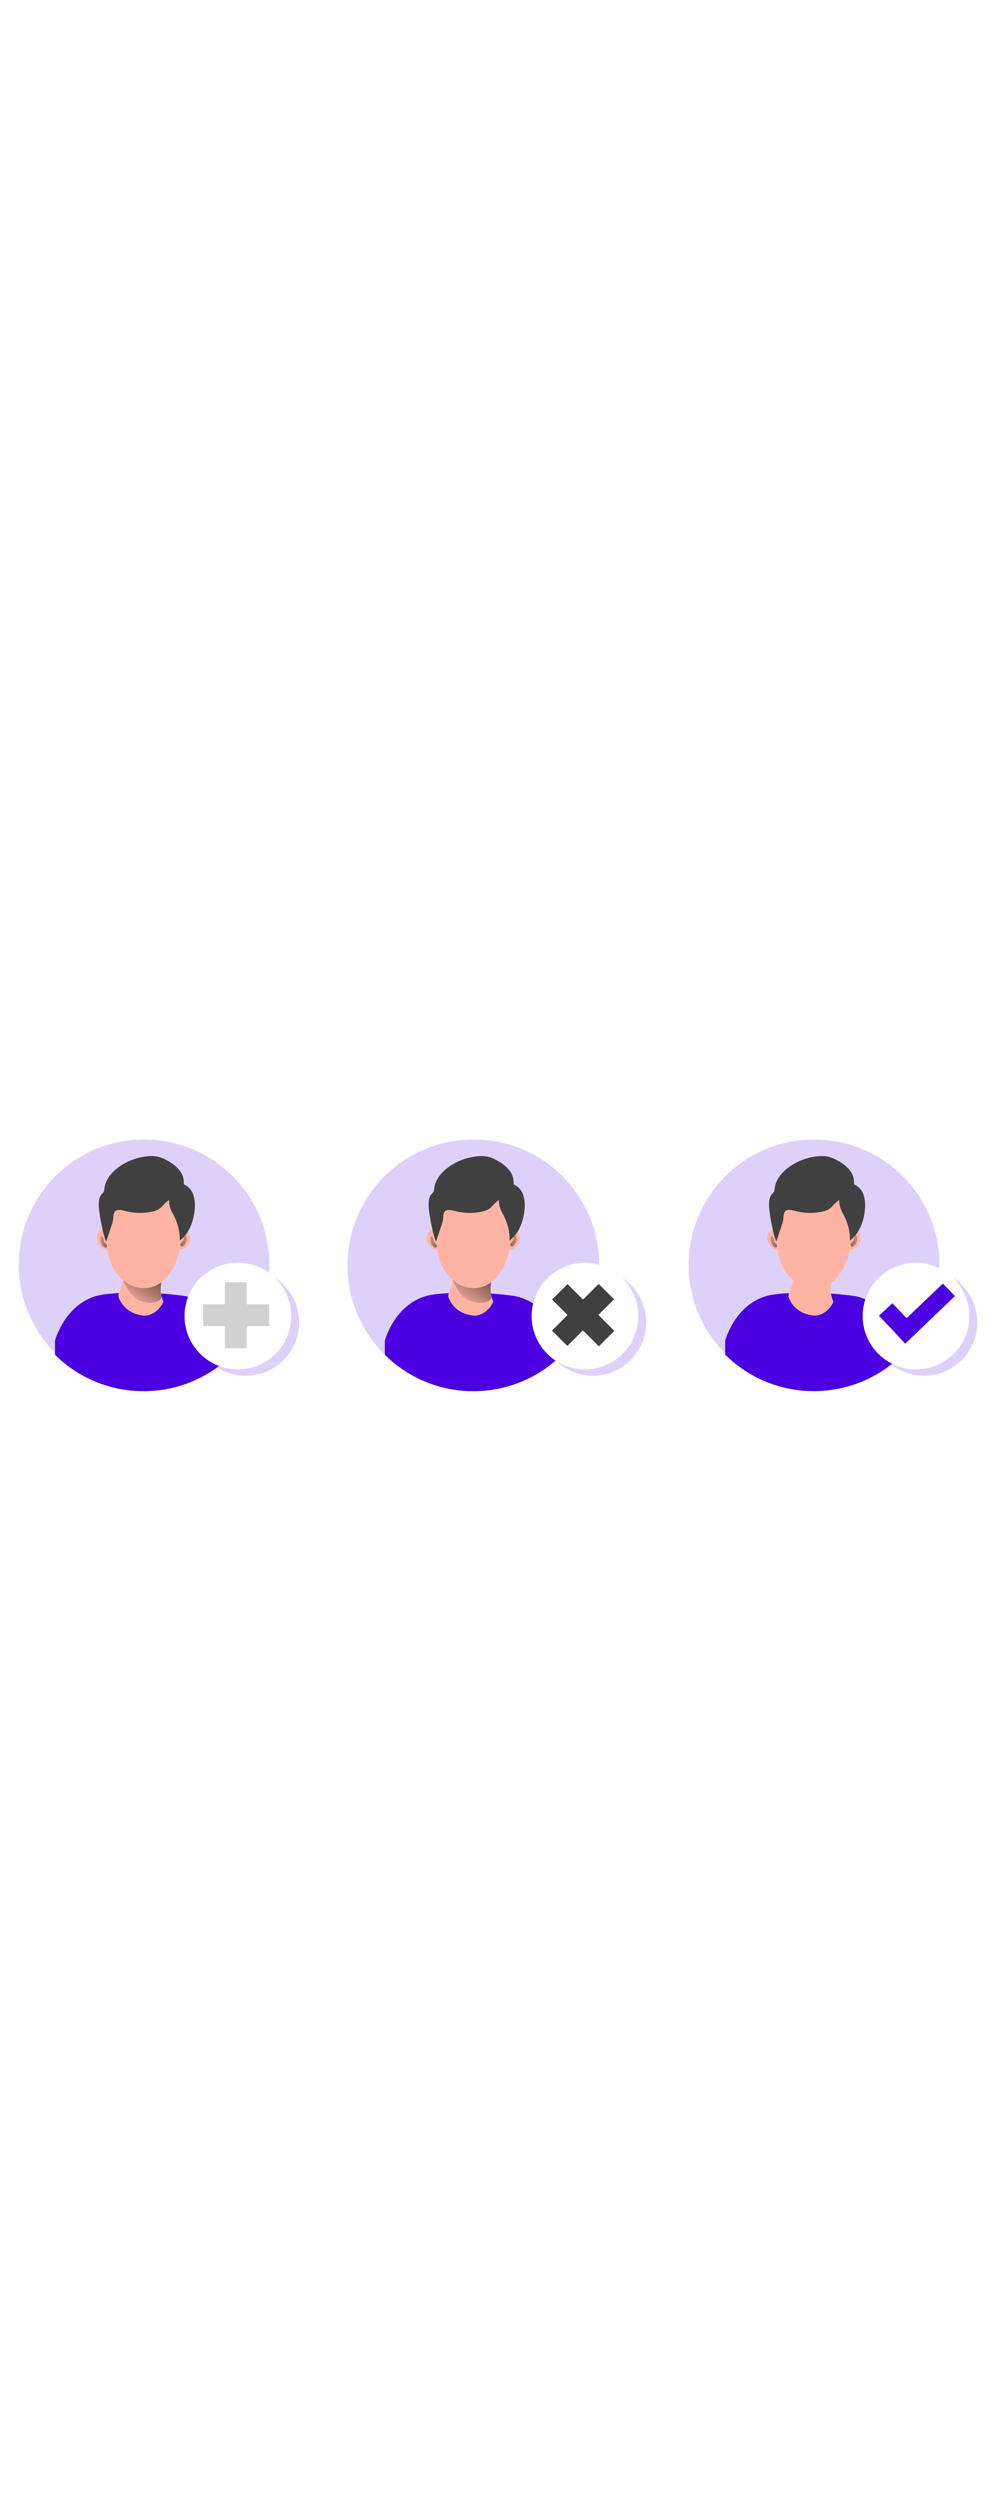 <svg id="_0142_user_status" xmlns="http://www.w3.org/2000/svg" xmlns:xlink="http://www.w3.org/1999/xlink" viewBox="0 0 500 500" data-imageid="user-status-1" imageName="User Status" class="illustrations_image" style="width: 198px;"><defs><style>.cls-1_user-status-1{fill:url(#linear-gradient);}.cls-1_user-status-1,.cls-2_user-status-1,.cls-3_user-status-1,.cls-4_user-status-1,.cls-5_user-status-1,.cls-6_user-status-1,.cls-7_user-status-1,.cls-8_user-status-1,.cls-9_user-status-1,.cls-10_user-status-1,.cls-11_user-status-1,.cls-12_user-status-1,.cls-13_user-status-1,.cls-14_user-status-1,.cls-15_user-status-1{stroke-width:0px;}.cls-2_user-status-1{isolation:isolate;opacity:.18;}.cls-2_user-status-1,.cls-15_user-status-1{fill:#68e1fd;}.cls-3_user-status-1{fill:url(#linear-gradient-4-user-status-1);}.cls-4_user-status-1{fill:url(#linear-gradient-2-user-status-1);}.cls-5_user-status-1{fill:url(#linear-gradient-3-user-status-1);}.cls-6_user-status-1{fill:url(#linear-gradient-8-user-status-1);}.cls-7_user-status-1{fill:url(#linear-gradient-9-user-status-1);}.cls-8_user-status-1{fill:url(#linear-gradient-7-user-status-1);}.cls-9_user-status-1{fill:url(#linear-gradient-5-user-status-1);}.cls-10_user-status-1{fill:url(#linear-gradient-6-user-status-1);}.cls-11_user-status-1{fill:#404040;}.cls-12_user-status-1{fill:#d1d1d1;}.cls-13_user-status-1{fill:#fff;}.cls-14_user-status-1{fill:#ffb4a3;}</style><linearGradient id="linear-gradient-user-status-1" x1="436.7" y1="-50.33" x2="457.62" y2="-80" gradientTransform="translate(-33.64 327.18)" gradientUnits="userSpaceOnUse"><stop offset="0" stop-color="#000" stop-opacity="0"/><stop offset=".99" stop-color="#000"/></linearGradient><linearGradient id="linear-gradient-2-user-status-1" x1="420.14" y1="-81.34" x2="434.17" y2="-80.96" xlink:href="#linear-gradient-user-status-1"/><linearGradient id="linear-gradient-3-user-status-1" x1="-2116.04" y1="-80.9" x2="-2102.01" y2="-80.52" gradientTransform="translate(-1680.1 326.24) rotate(-180) scale(1 -1)" xlink:href="#linear-gradient-user-status-1"/><linearGradient id="linear-gradient-4-user-status-1" x1="264.78" y1="-49.72" x2="285.69" y2="-79.38" gradientTransform="translate(-33.81 326.85)" xlink:href="#linear-gradient-user-status-1"/><linearGradient id="linear-gradient-5-user-status-1" x1="248.26" y1="-81.01" x2="262.28" y2="-80.63" gradientTransform="translate(-33.81 326.85)" xlink:href="#linear-gradient-user-status-1"/><linearGradient id="linear-gradient-6-user-status-1" x1="-1944.11" y1="-81.58" x2="-1930.08" y2="-81.19" gradientTransform="translate(-1680.27 326.85) rotate(-180) scale(1 -1)" xlink:href="#linear-gradient-user-status-1"/><linearGradient id="linear-gradient-7-user-status-1" x1="98.21" y1="-49.73" x2="119.12" y2="-79.38" gradientTransform="translate(-33.81 326.85)" xlink:href="#linear-gradient-user-status-1"/><linearGradient id="linear-gradient-8-user-status-1" x1="81.68" y1="-81.01" x2="95.71" y2="-80.63" gradientTransform="translate(-33.81 326.85)" xlink:href="#linear-gradient-user-status-1"/><linearGradient id="linear-gradient-9-user-status-1" x1="-1777.53" y1="-81.58" x2="-1763.5" y2="-81.19" gradientTransform="translate(-1680.27 326.85) rotate(-180) scale(1 -1)" xlink:href="#linear-gradient-user-status-1"/></defs><g id="character_3_user-status-1"><path class="cls-2_user-status-1 targetColor" d="M474.52,257.8c-.14,35-28.62,63.26-63.62,63.13-35-.14-63.26-28.62-63.13-63.62.14-35,28.62-63.26,63.62-63.13,34.81.14,62.99,28.32,63.13,63.13v.5Z" style="fill: rgb(74, 0, 224);"/><path class="cls-14_user-status-1" d="M392.56,240.2c-.56-.43-1.25-.66-1.95-.66-.41.04-.81.18-1.16.42-1.31.9-2.07,2.42-2,4.01.08,1.58.72,3.08,1.79,4.23.81,1.02,2.02,1.65,3.32,1.74.23,0,.45-.06.65-.16.35-.33.52-.8.49-1.27.09-1.71.2-3.41.29-5.11s.16-2.21-1.42-3.19Z"/><path class="cls-14_user-status-1" d="M429.45,240.19c.57-.42,1.25-.65,1.95-.65.41.04.81.19,1.16.42,1.31.91,2.05,2.42,1.98,4.01-.08,1.58-.72,3.08-1.79,4.23-.81,1.02-2.02,1.64-3.32,1.72-.23.01-.45-.05-.65-.16-.35-.33-.52-.8-.47-1.27-.1-1.7-.2-3.47-.29-5.11s-.1-2.2,1.43-3.19Z"/><path class="cls-15_user-status-1 targetColor" d="M455.67,301.09v1.82c-24.78,24.5-64.67,24.47-89.41-.07v-7.11s5.6-20.96,24.96-23.33c19.36-2.37,40.32.82,40.32.82,0,0,20.44,2.65,24.13,27.88Z" style="fill: rgb(74, 0, 224);"/><path class="cls-14_user-status-1" d="M398.99,270.52c-.45.77-.72,1.64-.78,2.53.02.53.15,1.05.37,1.53,1.73,3.99,5.22,6.94,9.44,7.97,1.12.35,2.29.54,3.47.57,3.53,0,7.01-2.42,9.13-6.32.13-.2.21-.42.23-.66-.01-.3-.09-.6-.24-.87-1.32-2.83-1.08-6.5-.73-9.83.07-.27.07-.56,0-.83-.1-.2-.28-.36-.5-.43-2.31-.96-4.74-.36-7.13-.46-3.33-.13-6.55-1.65-9.87-1.67-1.48,0-1.6.56-1.8,2.42-.2,2.09-.74,4.13-1.6,6.05Z"/><path class="cls-1_user-status-1" d="M399.08,260.92s1.91,7.51,6.55,12.43c4.64,4.93,15.64,3.99,14.34-.4-1.09-3.69.96-12.02.96-12.02h-21.85Z"/><path class="cls-14_user-status-1" d="M429.69,246.8c-1.47,12.32-8.33,22.46-18.58,22.45s-18.57-10.07-18.51-22.47c.06-12.4,6.62-26.42,16.86-26.41s23.24,1.24,20.22,26.43Z"/><path class="cls-11_user-status-1" d="M388.42,228c-.08-2.17,0-4.63,1.41-6.2.38-.35.72-.74,1.02-1.16.24-.55.37-1.14.39-1.74.56-4.63,3.92-8.55,7.8-11.2,4.23-2.89,9.14-4.64,14.25-5.08,1.64-.18,3.3-.1,4.92.22,1.62.39,3.18,1.02,4.63,1.86,2.36,1.18,4.45,2.82,6.17,4.82,1.72,2.03,2.56,4.66,2.31,7.31,2.27.98,4.02,2.87,4.81,5.22.75,2.41.99,4.95.69,7.46-.5,5.97-2.79,12.09-7.55,15.72.07-4.17-.87-8.31-2.73-12.04-.71-1.28-1.35-2.59-1.92-3.93-.54-1.43-.81-2.96-.78-4.49-2,1.06-3.17,3.24-5.04,4.49-1.21.73-2.54,1.22-3.93,1.43-4.47.88-9.08.72-13.48-.47-1.74-.47-3.94-.97-5.04.46-.52.99-.75,2.1-.66,3.22-.15,1.21-.44,2.41-.87,3.55l-2.72,8.17c-.86-.8-3.52-12.7-3.68-17.63Z"/><path class="cls-4_user-status-1" d="M390.98,245.57c-.1-.74-.31-1.45-.62-2.13-.07-.12-.18-.22-.31-.29-.21-.06-.43.01-.56.19-.13.17-.21.37-.23.58-.3,1.64.28,3.32,1.53,4.43.2.19.45.34.72.42.27.07.56,0,.76-.21.99-1.17-1.02-2.01-1.28-2.98Z"/><path class="cls-5_user-status-1" d="M431.16,245.07c.11-.73.33-1.44.64-2.12.07-.13.18-.24.31-.3.2-.06.42.02.54.2.13.16.21.36.23.57.3,1.64-.28,3.33-1.54,4.43-.2.19-.44.34-.71.42-.27.07-.56,0-.76-.21-1.03-1.18.98-2.06,1.28-2.98Z"/><circle class="cls-2_user-status-1 targetColor" cx="466.65" cy="286.57" r="26.93" style="fill: rgb(74, 0, 224);"/><circle class="cls-13_user-status-1" cx="462.63" cy="283.37" r="26.93"/><polygon class="cls-15_user-status-1 targetColor" points="482.27 273.26 457.17 297.31 451.72 291.42 451.16 290.82 443.89 283.2 450.71 276.87 457.89 284.41 476.21 266.95 482.27 273.26" style="fill: rgb(74, 0, 224);"/></g><g id="character_2_user-status-1"><path class="cls-2_user-status-1 targetColor" d="M302.61,257.71c0,35.09-28.45,63.54-63.54,63.54s-63.54-28.45-63.54-63.54,28.45-63.54,63.54-63.54h0c34.94-.15,63.39,28.06,63.54,63.01h0v.53Z" style="fill: rgb(74, 0, 224);"/><path class="cls-14_user-status-1" d="M220.64,240.21c-.57-.42-1.25-.65-1.95-.66-.41.04-.81.19-1.16.42-1.31.91-2.07,2.43-1.99,4.03.08,1.57.72,3.07,1.79,4.22.81,1.02,2.02,1.65,3.32,1.74.23.01.45-.05.65-.16.34-.32.53-.78.5-1.25.09-1.7.2-3.47.29-5.11s.14-2.22-1.45-3.22Z"/><path class="cls-14_user-status-1" d="M257.53,240.18c.56-.42,1.24-.65,1.94-.65.42.03.82.18,1.16.42,1.3.9,2.05,2.39,1.99,3.97-.08,1.57-.72,3.07-1.79,4.22-.81,1.02-2.02,1.65-3.32,1.74-.23,0-.45-.05-.65-.16-.35-.33-.52-.8-.47-1.27-.1-1.7-.2-3.47-.3-5.11-.1-1.64-.13-2.15,1.45-3.15Z"/><path class="cls-15_user-status-1 targetColor" d="M283.78,301.02v1.89c-24.76,24.52-64.65,24.52-89.41,0v-7.18s5.58-20.96,24.95-23.34,40.32.79,40.32.79c0,0,20.43,2.66,24.14,27.85Z" style="fill: rgb(74, 0, 224);"/><path class="cls-14_user-status-1" d="M227.14,270.52c-.45.77-.72,1.64-.77,2.53.03.53.16,1.05.38,1.53,1.73,4,5.24,6.96,9.47,7.98,1.12.35,2.29.54,3.47.57,3.47,0,7.01-2.42,9.13-6.33.13-.2.21-.42.23-.66-.02-.31-.1-.6-.25-.87-1.31-2.83-1.08-6.5-.72-9.83.04-.28.03-.56-.06-.83-.11-.2-.28-.35-.5-.42-2.31-.96-4.74-.37-7.13-.46-3.33-.13-6.55-1.64-9.87-1.65-1.48,0-1.6.56-1.8,2.41-.2,2.08-.74,4.12-1.58,6.04Z"/><path class="cls-3_user-status-1" d="M227.18,260.93s1.91,7.51,6.56,12.42,15.64,3.98,14.33-.4c-1.09-3.69.96-12.02.96-12.02h-21.85Z"/><path class="cls-14_user-status-1" d="M257.78,246.78c-1.46,12.32-8.31,22.46-18.51,22.46s-18.58-10.05-18.58-22.46,6.6-26.42,16.85-26.42,23.24,1.23,20.23,26.42Z"/><path class="cls-11_user-status-1" d="M216.49,228.02c-.09-2.17,0-4.63,1.4-6.2.38-.35.72-.74,1.02-1.16.24-.55.37-1.14.39-1.74.56-4.63,3.92-8.55,7.78-11.2,4.24-2.89,9.14-4.64,14.25-5.09,1.64-.17,3.3-.1,4.93.21,1.62.4,3.18,1.03,4.63,1.86,2.36,1.18,4.46,2.82,6.18,4.82,1.72,2.03,2.56,4.66,2.31,7.31,2.28.97,4.04,2.87,4.82,5.22.75,2.41.99,4.94.71,7.45-.5,5.97-2.78,12.1-7.54,15.72.08-4.17-.84-8.29-2.7-12.03-.65-1.31-1.41-2.57-1.93-3.93-.53-1.44-.8-2.96-.77-4.49-1.99,1.06-3.16,3.24-5.04,4.5-1.2.73-2.53,1.22-3.92,1.43-4.47.88-9.08.72-13.48-.47-1.74-.47-3.94-.96-5.04.47-.52.99-.75,2.1-.66,3.22-.14,1.21-.44,2.41-.87,3.55l-2.71,8.18c-.93-.81-3.55-12.72-3.76-17.64Z"/><path class="cls-9_user-status-1" d="M219.07,245.57c-.11-.73-.33-1.44-.64-2.12-.07-.13-.18-.24-.31-.3-.2-.06-.42.02-.54.2-.13.16-.21.36-.23.57-.3,1.64.28,3.32,1.53,4.43.2.19.45.34.72.42.27.07.56,0,.76-.21.99-1.11-1.02-1.99-1.28-2.98Z"/><path class="cls-10_user-status-1" d="M259.21,245c.1-.74.31-1.45.62-2.13.07-.12.18-.22.31-.29.21-.05.42.03.56.19.12.17.2.37.23.58.3,1.64-.29,3.32-1.54,4.43-.2.19-.44.34-.71.42-.27.07-.56,0-.76-.21-.99-1.13,1.01-2.01,1.28-2.98Z"/><circle class="cls-2_user-status-1 targetColor" cx="299.44" cy="286.57" r="26.93" style="fill: rgb(74, 0, 224);"/><circle class="cls-13_user-status-1" cx="295.43" cy="283.37" r="26.93"/><rect class="cls-11_user-status-1" x="277.77" y="277.3" width="33.34" height="10.98" transform="translate(-113.72 291.02) rotate(-45)"/><rect class="cls-15_user-status-1 targetColor" x="289.06" y="266.24" width="10.98" height="33.34" transform="translate(-113.78 291.14) rotate(-45)" style="fill: rgb(74, 0, 224);"/><line class="cls-15_user-status-1 targetColor" x1="302.34" y1="267.12" x2="310.1" y2="274.88" style="fill: rgb(74, 0, 224);"/><rect class="cls-11_user-status-1" x="289.06" y="266.24" width="10.98" height="33.34" transform="translate(-113.78 291.14) rotate(-45)"/></g><g id="character_1_user-status-1"><path class="cls-2_user-status-1 targetColor" d="M136.03,257.71c-.15,34.94-28.59,63.15-63.54,63.01-34.94-.15-63.15-28.59-63.01-63.54.15-34.94,28.59-63.15,63.54-63.01,34.74.15,62.86,28.27,63.01,63.01v.53Z" style="fill: rgb(74, 0, 224);"/><path class="cls-14_user-status-1" d="M54.07,240.21c-.57-.42-1.25-.65-1.95-.66-.41.04-.81.19-1.16.42-1.31.91-2.07,2.43-1.99,4.03.1,1.58.76,3.08,1.85,4.22.81,1.02,2.02,1.65,3.32,1.74.23.01.45-.05.65-.16.32-.33.48-.79.44-1.25.09-1.7.2-3.47.29-5.11s.13-2.22-1.45-3.22Z"/><path class="cls-14_user-status-1" d="M90.96,240.18c.56-.42,1.24-.65,1.94-.65.42.03.82.18,1.16.42,1.3.9,2.05,2.39,1.99,3.97-.08,1.57-.72,3.07-1.79,4.22-.81,1.02-2.02,1.65-3.32,1.74-.23,0-.45-.05-.65-.16-.32-.3-.49-.73-.47-1.17-.1-1.7-.2-3.47-.3-5.11s-.13-2.26,1.45-3.25Z"/><path class="cls-15_user-status-1 targetColor" d="M117.2,301.02v1.89c-24.76,24.52-64.65,24.52-89.41,0v-7.18s5.58-20.96,24.95-23.34c19.37-2.38,40.32.79,40.32.79,0,0,20.44,2.66,24.14,27.85Z" style="fill: rgb(74, 0, 224);"/><path class="cls-14_user-status-1" d="M60.56,270.52c-.45.77-.72,1.64-.77,2.53.03.53.16,1.05.38,1.53,1.73,4,5.24,6.96,9.47,7.98,1.12.35,2.29.54,3.47.57,3.47,0,7.01-2.42,9.13-6.33.13-.2.21-.42.23-.66-.01-.3-.09-.6-.24-.87-1.32-2.83-1.09-6.5-.73-9.83.04-.28.03-.56-.06-.83-.11-.2-.28-.35-.5-.42-2.31-.96-4.74-.37-7.13-.46-3.32-.13-6.55-1.64-9.87-1.65-1.48,0-1.6.56-1.8,2.41-.2,2.08-.74,4.12-1.58,6.04Z"/><path class="cls-8_user-status-1" d="M60.6,260.93s1.91,7.51,6.56,12.42c4.65,4.92,15.64,3.98,14.34-.4-1.16-3.69.95-12.02.95-12.02h-21.85Z"/><path class="cls-14_user-status-1" d="M91.2,246.78c-1.46,12.32-8.31,22.46-18.51,22.46s-18.62-10.05-18.62-22.46,6.59-26.42,16.84-26.42,23.3,1.23,20.29,26.42Z"/><path class="cls-11_user-status-1" d="M49.92,228.02c-.09-2.17,0-4.63,1.4-6.2.38-.35.72-.74,1.02-1.16.24-.55.37-1.14.39-1.74.56-4.63,3.92-8.55,7.78-11.2,4.24-2.89,9.14-4.64,14.25-5.09,1.64-.17,3.3-.1,4.93.21,1.62.4,3.18,1.03,4.63,1.86,2.36,1.18,4.46,2.82,6.18,4.82,1.72,2.03,2.56,4.66,2.31,7.31,2.28.97,4.03,2.87,4.81,5.22.75,2.41.99,4.94.71,7.45-.5,5.97-2.78,12.1-7.54,15.72.08-4.17-.84-8.29-2.7-12.03-.65-1.31-1.41-2.57-1.93-3.93-.53-1.44-.8-2.96-.77-4.49-1.99,1.06-3.16,3.24-5.04,4.5-1.2.73-2.53,1.22-3.92,1.43-4.47.88-9.08.72-13.48-.47-1.74-.47-3.94-.96-5.04.47-.52.99-.75,2.1-.66,3.22-.15,1.21-.43,2.4-.86,3.54l-2.72,8.18c-.91-.8-3.54-12.71-3.75-17.63Z"/><path class="cls-6_user-status-1" d="M52.5,245.57c-.11-.73-.33-1.44-.64-2.12-.07-.13-.18-.24-.31-.3-.2-.06-.42.02-.54.2-.13.16-.21.36-.23.57-.3,1.64.28,3.32,1.53,4.43.2.19.45.34.72.42.27.07.56,0,.76-.21.99-1.11-1.02-1.99-1.28-2.98Z"/><path class="cls-7_user-status-1" d="M92.63,245c.1-.74.31-1.45.62-2.13.07-.12.18-.22.31-.29.21-.05.42.03.56.19.13.17.21.37.23.58.3,1.64-.29,3.32-1.54,4.43-.2.19-.44.34-.71.42-.27.07-.56,0-.76-.21-.99-1.13,1.01-2.01,1.28-2.98Z"/><circle class="cls-2_user-status-1 targetColor" cx="124.14" cy="286.57" r="26.93" style="fill: rgb(74, 0, 224);"/><circle class="cls-13_user-status-1" cx="120.13" cy="283.37" r="26.93"/><rect class="cls-12_user-status-1" x="113.59" y="266.25" width="10.98" height="33.34"/><rect class="cls-12_user-status-1" x="102.59" y="277.42" width="33.34" height="10.98"/></g></svg>